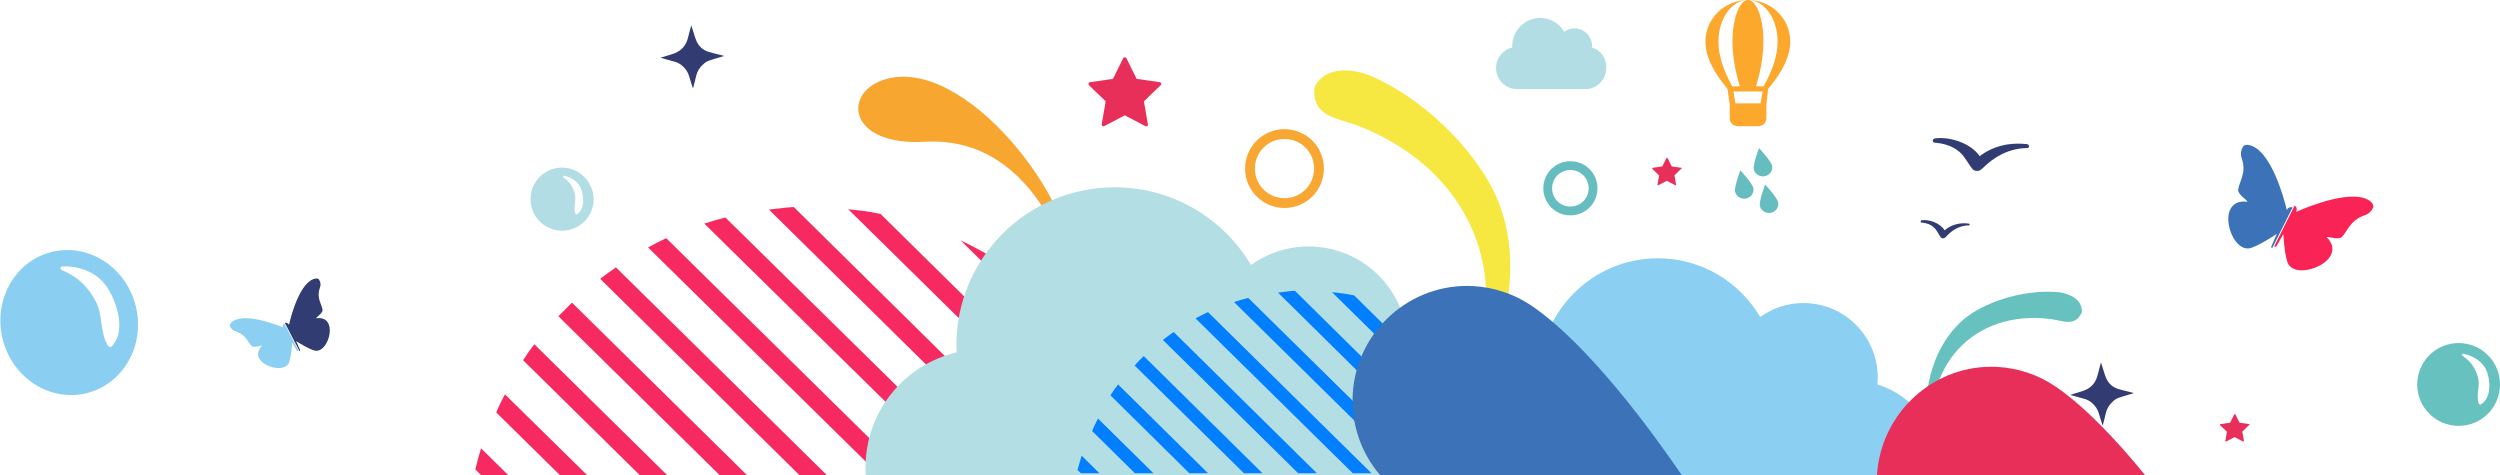 <?xml version="1.0" encoding="UTF-8"?> <!-- Generator: Adobe Illustrator 24.1.2, SVG Export Plug-In . SVG Version: 6.00 Build 0) --> <svg xmlns="http://www.w3.org/2000/svg" xmlns:xlink="http://www.w3.org/1999/xlink" version="1.1" id="Layer_1" x="0px" y="0px" viewBox="0 0 1268 241" style="enable-background:new 0 0 1268 241;" xml:space="preserve"> <style type="text/css"> .st0{fill:#FCA82D;} .st1{fill:#F62A60;} .st2{fill-rule:evenodd;clip-rule:evenodd;fill:#F7A630;} .st3{fill-rule:evenodd;clip-rule:evenodd;fill:#B3DEE3;} .st4{fill:#017FFF;} .st5{fill-rule:evenodd;clip-rule:evenodd;fill:#F6E741;} .st6{fill-rule:evenodd;clip-rule:evenodd;fill:#8BCFF2;} .st7{fill-rule:evenodd;clip-rule:evenodd;fill:#313C72;} .st8{fill:#B2DDE5;} .st9{fill:#8ACFF2;} .st10{fill:none;stroke:#F7A732;stroke-width:4.967;} .st11{fill:none;stroke:#65BDBF;stroke-width:4.465;} .st12{fill-rule:evenodd;clip-rule:evenodd;fill:#B2DDE5;} .st13{fill-rule:evenodd;clip-rule:evenodd;fill:#E72F5A;} .st14{fill-rule:evenodd;clip-rule:evenodd;fill:#66C1BF;} .st15{fill:#3B72B8;} .st16{fill:#F92356;} .st17{fill:#323C72;} .st18{fill-rule:evenodd;clip-rule:evenodd;fill:#3B72B8;} .st19{fill-rule:evenodd;clip-rule:evenodd;fill:#65BDBF;} .st20{fill:#66C1BF;} </style> <g> <path class="st0" d="M896.8,45.1c6.7-8,11.2-16,11.2-24C908.1,9.5,898.4,0,886.6,0c8.3,0,15,9.5,15,21.1c0,7.5-2.9,15.1-7.1,22.7 h-3.8c2.2-7.6,3.7-15.1,3.7-22.7C894.5,9.5,890.9,0,886.6,0s-7.9,9.5-7.9,21.1c0,7.5,1.5,15.1,3.7,22.7h-3.8 c-4.2-7.6-7-15.2-7-22.7c0-11.6,6.7-21.1,15-21.1C874.7,0,865,9.4,865,21.1c0,8,4.5,16,11.2,24l1.1,7.7V60c0,1.1,0.4,2.1,1.2,2.8 c0.8,0.8,1.8,1.2,2.9,1.2h10.4c1.1,0,2.1-0.4,2.9-1.1c0.8-0.8,1.2-1.8,1.2-2.8v-7.2L896.8,45.1L896.8,45.1z M879.2,46.4H894l-1,6 h-12.8L879.2,46.4z"></path> <path class="st1" d="M244,227.4l13.8,13.6H244l-2.9-2.9C241.9,234.5,242.9,230.9,244,227.4L244,227.4z M256.1,200l41.7,41H284 l-32.3-31.8C253,206,254.5,203,256.1,200z M271,174.6l67.4,66.4h-13.9l-59.2-58.3l0,0C267.1,179.9,269,177.2,271,174.6L271,174.6z M290.1,153.5l88.8,87.5H365l-81.8-80.6C285.5,158.1,287.8,155.8,290.1,153.5L290.1,153.5z M312.4,135.6l107,105.4h-13.9 l-101.1-99.6C307,139.4,309.7,137.5,312.4,135.6z M337.9,120.8L460,241h-13.9L328.7,125.5C331.7,123.8,334.8,122.3,337.9,120.8 L337.9,120.8z M367.9,110.3L500.8,241H487L357.2,113.4C360.8,112.3,364.3,111.2,367.9,110.3L367.9,110.3z M402.6,105l137.9,136 h-13.9L390,106.3l8.7-1C400.1,105.2,401.4,105.1,402.6,105z M430.2,106.1l7.8,0.9l0,0c2.3,0.3,4.6,0.7,6.9,1.2l1.7,0.3L581,241 h-13.8L430.2,106.1L430.2,106.1z M487.2,121.9c14.4,6.8,27.8,15.4,39.8,25.8l1,0.8l15.4,15.2c10.6,11.8,19.6,25.1,26.7,39.3 l0.6,1.2L487.2,121.9L487.2,121.9z"></path> <path class="st2" d="M544.4,141.6c0,0-15.7-73.1-75.4-69.7c-38.1,2.2-42-24-21.2-31.3C488.8,26.5,548.5,104.1,544.4,141.6"></path> <path class="st3" d="M565.4,95c29.4,0,55.1,15.8,69.1,39.4c8.2-5.9,18.3-9.4,29.2-9.4c27.7,0,50.2,22.4,50.2,50 c0,1.6-0.1,3.1-0.2,4.7c24.5,7.6,42.4,30.4,42.4,57.3c0,1.4,0,2.7-0.1,4.1H439.1c-0.1-1.3-0.1-2.7-0.1-4.1 c0-28.4,19.8-52.1,46.3-58.3c-0.1-1.2-0.2-2.4-0.2-3.7C485.1,130.8,521.1,95,565.4,95L565.4,95z"></path> <path class="st4" d="M650.7,387l0.4,0.4c-1-0.1-2.1-0.2-3.1-0.4H650.7L650.7,387z M671.3,387.3l-1.5,0.1l-0.4-0.4h5.2 C673.5,387.1,672.4,387.2,671.3,387.3L671.3,387.3z M548.6,231.1l9,8.9h-9.4l-1.7-1.6C547.2,235.9,547.9,233.5,548.6,231.1 L548.6,231.1z M556.9,212.3L585,240h-9.4l-21.7-21.4C554.8,216.5,555.8,214.4,556.9,212.3L556.9,212.3z M567.1,195l45.6,45h-9.5 l-40-39.5C564.4,198.6,565.7,196.8,567.1,195L567.1,195z M580.1,180.6l60.2,59.4h-9.4l-55.4-54.6 C576.9,183.7,578.5,182.2,580.1,180.6L580.1,180.6z M595.3,168.4l72.6,71.6h-9.5l-68.6-67.6C591.6,171,593.4,169.7,595.3,168.4 L595.3,168.4z M612.7,158.3l82.9,81.7h-9.5l-79.7-78.5C608.5,160.3,610.6,159.3,612.7,158.3L612.7,158.3z M633.1,151.1l90.3,88.9 H714l-88.1-86.8C628.3,152.4,630.7,151.7,633.1,151.1L633.1,151.1z M656.8,147.5l93.7,92.5H741l-92.8-91.6l5.9-0.7 C655.1,147.6,655.9,147.5,656.8,147.5L656.8,147.5z M675.6,148.2l5.3,0.6c1.6,0.2,3.2,0.5,4.7,0.8l1.2,0.2l91.3,90.1h-9.4 L675.6,148.2L675.6,148.2z M714.5,159c9.7,4.6,18.8,10.4,27,17.4l0.8,0.7l10.5,10.4c7.2,8,13.3,17,18.1,26.6l0.5,1L714.5,159 L714.5,159z"></path> <path class="st5" d="M716.2,240.2c-0.6,0.7-1.6,0.8-2.4,0.4c-0.7-0.6-0.8-1.6-0.4-2.4c5-6.7,9.9-12.9,14.4-18.7 c46.5-58.8,28.7-128.8-38.2-155.4c-11.3-4.5-24.2-4.5-22.9-19.7c1.6-3.6,4.3-5.9,7.5-7.3c3.1-1.2,6.6-1.6,10.4-1.3 c4.3,0.4,8.7,1.7,12.6,3.5c30.6,14.3,55,42.5,63.1,63.8c10,26.1,5.9,54.9-4.7,79.8c-5.8,14-14.9,25.3-25.2,38.5 C725.9,227.3,721.2,233.4,716.2,240.2"></path> <path class="st6" d="M840.9,131c22.1,0,41.4,12,51.9,29.8c6.2-4.5,13.7-7.1,21.9-7.1c20.8,0,37.7,16.9,37.7,37.8 c0,1.2-0.1,2.4-0.2,3.5c18.4,5.7,31.8,22.9,31.8,43.3c0,0.9,0,1.9-0.1,2.8H746.1c-0.1-0.9-0.1-1.8-0.1-2.8 c0-21.4,14.9-39.3,34.8-44.1c0-0.9-0.1-1.8-0.1-2.8C780.6,158.1,807.6,131,840.9,131z"></path> <g> <path class="st7" d="M161.8,141.8c-0.3-0.6-1.4-0.6-1.9-0.5c-7.8,1.5-12.4,19.2-13.3,23.4l-0.1-0.1c0,0,0-0.1-0.1-0.1 c-0.4-0.7-1.2-1-1.9-0.7l7.4,14.3c0.3-0.2,0.4-0.5,0.2-0.8l-1.9-4.3c0.9,0.6,7.4,4.7,10,4.9c6.9,0.5,11.5-17.9,0.4-16.5 c-1.2,0.1,3.1-2.4,3-4.1c-0.2-2.8-3.2-5.8-1.4-11.2C162.8,144.6,162.7,143.2,161.8,141.8"></path> <path class="st6" d="M144.2,164c-0.7,0.4-1,1.2-0.6,1.9l0.1,0.1l0.1,0.1c-3.9-1.6-20.7-8-26.5-2.5c-0.3,0.3-0.9,1.2-0.7,1.8 c0.6,1.4,1.7,2.3,3,2.7c5.4,1.7,6,5.7,8.2,7.5c1.3,1,5.8-0.9,5-0.1c-7.6,8.1,9.9,14.8,13.5,9c1.4-2.2,1.8-9.7,1.9-10.8l2.3,4 c0.2,0.3,0.5,0.4,0.9,0.3c0,0,0,0,0.1,0L144.2,164C144.3,164,144.2,164,144.2,164"></path> </g> <path class="st8" d="M285.2,85h-0.3c-8.8,0.1-15.9,7.3-15.8,16.1c0,8.8,7.2,15.9,16,15.9s16-7.1,16-15.9 C301,92.3,294,85.1,285.2,85 M292.6,108.7L292.6,108.7L292.6,108.7c-0.1,0.1-0.2,0.1-0.3,0.1l0,0c-0.2,0-0.4-0.2-0.5-0.4 c0,0,0,0,0-0.1c-0.3-0.8-0.4-1.7-0.4-2.6c0-1.7,0.4-3.5,0.4-5.2c0-0.7-0.1-1.4-0.2-2c-0.9-3.7-2.8-6.5-5.9-8.6l0,0 c-0.2-0.1-0.2-0.3-0.2-0.5s0.2-0.3,0.4-0.3l0,0h0.1c4,0.9,7.8,3.2,9,7.5c0.5,1.6,0.7,3.3,0.8,5C295.8,104.4,295,107.2,292.6,108.7"></path> <path class="st9" d="M26.5,127.7l-0.7,0.2c-18.5,4.8-29.4,24.6-24.4,44.3S25.5,204,44,199.4c18.6-4.6,29.7-24.3,24.9-44 C64.1,135.7,45.2,123.3,26.5,127.7 M56.7,175.7L56.7,175.7C56.7,175.7,56.7,175.8,56.7,175.7c-0.2,0.2-0.4,0.3-0.5,0.3h-0.1 c-0.5,0.1-1-0.1-1.3-0.6l-0.1-0.1c-1-1.7-1.8-3.6-2.2-5.6c-1-3.9-1.2-8-2.1-11.9c-0.4-1.5-0.9-3-1.6-4.5c-4-7.9-9.6-13.1-17.4-16.3 l0,0c-0.4-0.1-0.7-0.5-0.7-1c0-0.4,0.3-0.8,0.7-0.9l0,0c0.1,0,0.1,0,0.2,0c9.1-0.2,18.5,3.1,23.6,12c2,3.4,3.5,7.1,4.4,10.9 C61.2,164.4,61,171.1,56.7,175.7"></path> <path class="st10" d="M634,85.5c0-9.7,7.8-17.5,17.5-17.5S669,75.8,669,85.5s-7.8,17.5-17.5,17.5S634,95.2,634,85.5z"></path> <path class="st11" d="M785,95.5c0-6.4,5.1-11.5,11.5-11.5S808,89.1,808,95.5s-5.1,11.5-11.5,11.5S785,101.9,785,95.5z"></path> <path class="st12" d="M807.5,24.1c0-0.3,0-0.6,0-0.8c0-4.9-4-8.9-8.9-8.9c-1.9,0-3.7,0.6-5.2,1.7c-2.5-4.2-7-7-12.2-7 c-7.8,0-14.2,6.4-14.2,14.3c0,0.2,0,0.4,0,0.7c-4.7,1.1-8.2,5.3-8.2,10.4c0,5.9,4.8,10.7,10.6,10.7h34.7c5.9,0,10.6-4.8,10.6-10.7 C815,29.5,811.8,25.4,807.5,24.1"></path> <path class="st13" d="M589,42.3c-0.1-0.3-0.4-0.5-0.7-0.6L576.5,40l-5.2-10.5c-0.3-0.6-1.3-0.6-1.6,0L564.5,40l-11.7,1.7 c-0.3,0-0.6,0.3-0.7,0.6c-0.1,0.3,0,0.7,0.2,0.9l8.5,8.2l-2,11.6c-0.1,0.3,0.1,0.7,0.3,0.9c0.3,0.2,0.6,0.2,0.9,0.1l10.5-5.5 L581,64c0.1,0.1,0.3,0.1,0.4,0.1c0.2,0,0.4-0.1,0.5-0.2c0.3-0.2,0.4-0.5,0.3-0.9l-2-11.6l8.5-8.2C589,42.9,589.1,42.6,589,42.3"></path> <path class="st14" d="M980.9,238.2c0.1,0.5,0.5,0.8,1,0.8c0.5-0.1,0.8-0.5,0.8-1c-0.6-4.5-1.3-8.6-1.9-12.6 c-6.4-39.9,20.5-68.4,59.1-63.6c6.5,0.8,12.6,4.2,16-3.4c0.2-2.1-0.5-3.9-1.6-5.4c-1.1-1.4-2.7-2.5-4.6-3.3 c-2.1-0.9-4.6-1.5-6.9-1.6c-18.2-1.2-37.2,5.8-46.7,13.8c-11.6,9.8-17.3,24.4-18.9,39c-1,8.1,0.3,15.8,1.7,24.7 C979.7,229.6,980.4,233.7,980.9,238.2"></path> <g> <path class="st15" d="M1137.7,74.3c0.5-0.8,2-0.9,2.7-0.8c11.3,1.9,18.1,27.2,19.5,33.1l0.1-0.2c0-0.1,0.1-0.1,0.1-0.2 c0.5-1,1.7-1.4,2.7-1l-10.4,20.8c-0.4-0.2-0.5-0.8-0.3-1.2l2.7-6.2c-1.3,0.9-10.6,7-14.3,7.4c-9.8,0.9-16.8-25.4-0.9-23.7 c1.7,0.2-4.5-3.4-4.4-5.8c0.2-4.1,4.5-8.4,1.8-16.2C1136.3,78.3,1136.6,76.1,1137.7,74.3"></path> <path class="st16" d="M1163.8,104.3c0.5,0.2,0.9,0.7,1,1.2c0.2,0.5,0.1,1.1-0.1,1.6c0,0.1-0.1,0.1-0.1,0.2l-0.1,0.2 c5.6-2.5,30-12.6,38.2-5c0.5,0.4,1.3,1.7,1,2.6c-0.8,2-2.4,3.5-4.4,4.1c-7.8,2.7-8.7,8.6-11.8,11.2c-1.8,1.5-8.4-1.1-7.2,0.1 c10.9,11.3-14.3,21.9-19.5,13.7c-2-3.1-2.6-14-2.7-15.5l-3.3,5.9c-0.2,0.5-0.8,0.7-1.2,0.4c0,0-0.1,0-0.1-0.1L1163.8,104.3 L1163.8,104.3"></path> </g> <path class="st17" d="M1082,199.5c-0.8,0.2-1.6,0.5-2.4,0.7c-1.7,0.5-3.4,1-5.1,1.6c-1.1,0.4-2,1-2.8,1.8c-1.8,1.5-3.1,3.6-3.6,5.9 c-0.5,2-1,4-1.5,6c0,0.1-0.1,0.2-0.1,0.4c-0.1-0.4-0.3-0.8-0.4-1.1c-0.6-1.8-1.1-3.7-1.7-5.5s-1.6-3.3-3-4.6c-1-1-2.2-1.7-3.5-2.2 c-1.6-0.5-3.3-0.9-5-1.4c-0.9-0.2-1.9-0.5-2.9-0.8c0.3-0.1,0.6-0.2,0.9-0.3c2.1-0.7,4.3-1.2,6.3-2c3.7-1.4,5.9-4.2,6.8-8.1 c0.5-2,1-4,1.6-6.1c0.2,0.6,0.4,1.2,0.6,1.9c0.7,2,1.2,4.1,2,6c1.2,2.8,3.3,4.7,6.2,5.6c1.9,0.6,3.9,1,5.8,1.5 c0.6,0.2,1.2,0.3,1.9,0.5C1082,199.5,1082,199.5,1082,199.5"></path> <path class="st18" d="M686.1,200.1c1.7-32,29.1-56.7,61.1-55c10.6,0.6,20.8,4,29.5,9.9c0.1,0,0.1,0.1,0.2,0.1 c29.3,20.1,61.5,64.5,76.1,85.9H700C690.4,229.8,685.3,215.2,686.1,200.1L686.1,200.1z"></path> <path class="st13" d="M952,241c2-32,29.3-56.6,61.1-54.9c10.6,0.6,20.8,4,29.5,10c0.1,0,0.1,0.1,0.2,0.1 c15.2,10.5,31.3,27.7,45.2,44.8L952,241z M853,85.3c0-0.1-0.2-0.2-0.3-0.2l-4.8-0.7l-2.1-4.2c-0.1-0.2-0.5-0.2-0.6,0l-2.1,4.2 l-4.8,0.7c-0.1,0-0.2,0.1-0.3,0.2c0,0.1,0,0.3,0.1,0.4l3.4,3.3l-0.8,4.6c0,0.1,0,0.3,0.1,0.3c0.1,0.1,0.3,0.1,0.4,0l4.2-2.2 l4.2,2.2c0.1,0,0.1,0,0.2,0c0.1,0,0.1,0,0.2-0.1c0.1-0.1,0.2-0.2,0.1-0.3l-0.8-4.6l3.4-3.3C853,85.6,853,85.4,853,85.3 M1141,215.3 c0-0.1-0.2-0.2-0.3-0.2l-4.8-0.7l-2.1-4.2c-0.1-0.2-0.5-0.2-0.6,0l-2.1,4.2l-4.8,0.7c-0.1,0-0.2,0.1-0.3,0.2c0,0.1,0,0.3,0.1,0.4 l3.4,3.3l-0.8,4.6c0,0.1,0,0.3,0.1,0.3c0.1,0.1,0.3,0.1,0.4,0l4.2-2.2l4.2,2.2c0.1,0,0.1,0,0.2,0s0.1,0,0.2-0.1s0.2-0.2,0.1-0.3 l-0.8-4.6l3.4-3.3C1141,215.6,1141,215.4,1141,215.3"></path> <g> <path class="st7" d="M1028.1,73.1c-8.7-1-17.2,0.9-24,6.1c-4.6-6.7-15.2-10-22.7-9c-1.4,0.2-1.5,2.1,0,2.2c4.5,0.3,9,1.7,12.4,4.6 c2.9,2.5,4.3,5.9,6.7,8.8c0.7,0.8,2.1,1.1,3.1,0.8c0.3-0.1,0.5-0.2,0.8-0.3c0.3-0.2,0.5-0.4,0.7-0.6c0.1-0.1,0.3-0.1,0.4-0.3 c6.1-6.1,13.7-10.2,22.6-10.3C1029.5,75.1,1029.4,73.3,1028.1,73.1 M998.5,113.4c-4.4-0.6-8.8,0.5-12.2,3.4 c-2.3-3.7-7.8-5.6-11.6-5.1c-0.7,0.1-0.8,1.2,0,1.2c2.3,0.2,4.6,0.9,6.3,2.6c1.5,1.4,2.2,3.3,3.4,4.9c0.4,0.5,1.1,0.6,1.6,0.4 c0.1,0,0.3-0.1,0.4-0.2c0.1-0.1,0.2-0.2,0.4-0.3c0.1-0.1,0.1-0.1,0.2-0.2c3.1-3.5,7-5.7,11.5-5.8 C999.2,114.5,999.2,113.5,998.5,113.4"></path> </g> <g> <path class="st19" d="M880,97.1c0.5,2.5,3,4.1,5.5,3.6c2.6-0.5,4.3-2.9,3.8-5.3c-0.5-2.5-6.6-9-6.6-9S879.6,94.6,880,97.1 M895,89.4c2.6-0.5,4.3-2.9,3.8-5.3l0,0c-0.5-2.5-6.6-9-6.6-9s-3.2,8.2-2.7,10.7C890,88.2,892.4,89.8,895,89.4 M892.6,104.4 c0.6,2.5,3.1,4.1,5.7,3.5c2.4-0.5,4-2.8,3.6-5.2c-0.5-2.5-6.6-9.1-6.6-9.1S892.1,101.9,892.6,104.4"></path> </g> <path class="st20" d="M1247.2,174h-0.4c-11.6,0.1-20.8,9.6-20.8,21.1c0.1,11.6,9.4,20.9,21,20.9s20.9-9.3,21-20.9 C1268.1,183.6,1258.8,174.1,1247.2,174 M1258.3,205.1L1258.3,205.1L1258.3,205.1c-0.2,0.1-0.3,0.1-0.4,0.1l0,0 c-0.3,0-0.6-0.2-0.7-0.5v-0.1c-0.4-1.1-0.5-2.2-0.5-3.4c0-2.3,0.5-4.6,0.5-6.8c0-0.9-0.1-1.8-0.3-2.7c-1.2-4.9-3.8-8.5-8-11.3l0,0 c-0.2-0.1-0.3-0.4-0.2-0.6c0.1-0.2,0.3-0.4,0.5-0.4l0,0h0.1c5.4,1.1,10.5,4.2,12.3,9.8c0.7,2.1,1,4.4,1,6.6 C1262.6,199.5,1261.5,203.2,1258.3,205.1"></path> <path class="st17" d="M367,28.5c-0.8,0.2-1.6,0.5-2.4,0.7c-1.7,0.5-3.4,1-5.1,1.6c-1.1,0.4-2,1-2.8,1.8c-1.8,1.5-3.1,3.6-3.6,5.9 c-0.5,2-1,4-1.5,6c0,0.1-0.1,0.2-0.1,0.4c-0.1-0.4-0.3-0.8-0.4-1.1c-0.6-1.8-1.1-3.7-1.7-5.5s-1.6-3.3-3-4.6c-1-1-2.2-1.7-3.5-2.2 c-1.6-0.5-3.4-0.9-5-1.4c-0.9-0.2-1.9-0.5-2.9-0.8c0.3-0.1,0.6-0.2,0.9-0.3c2.1-0.7,4.3-1.2,6.3-2c3.7-1.5,5.9-4.2,6.8-8.1 c0.5-2,1-4,1.6-6.1c0.2,0.6,0.4,1.2,0.6,1.9c0.7,2,1.2,4.1,2,6c1.2,2.8,3.3,4.7,6.2,5.6c1.9,0.6,3.9,1,5.8,1.5 c0.6,0.2,1.2,0.3,1.9,0.5C367,28.5,367,28.5,367,28.5"></path> </g> </svg> 